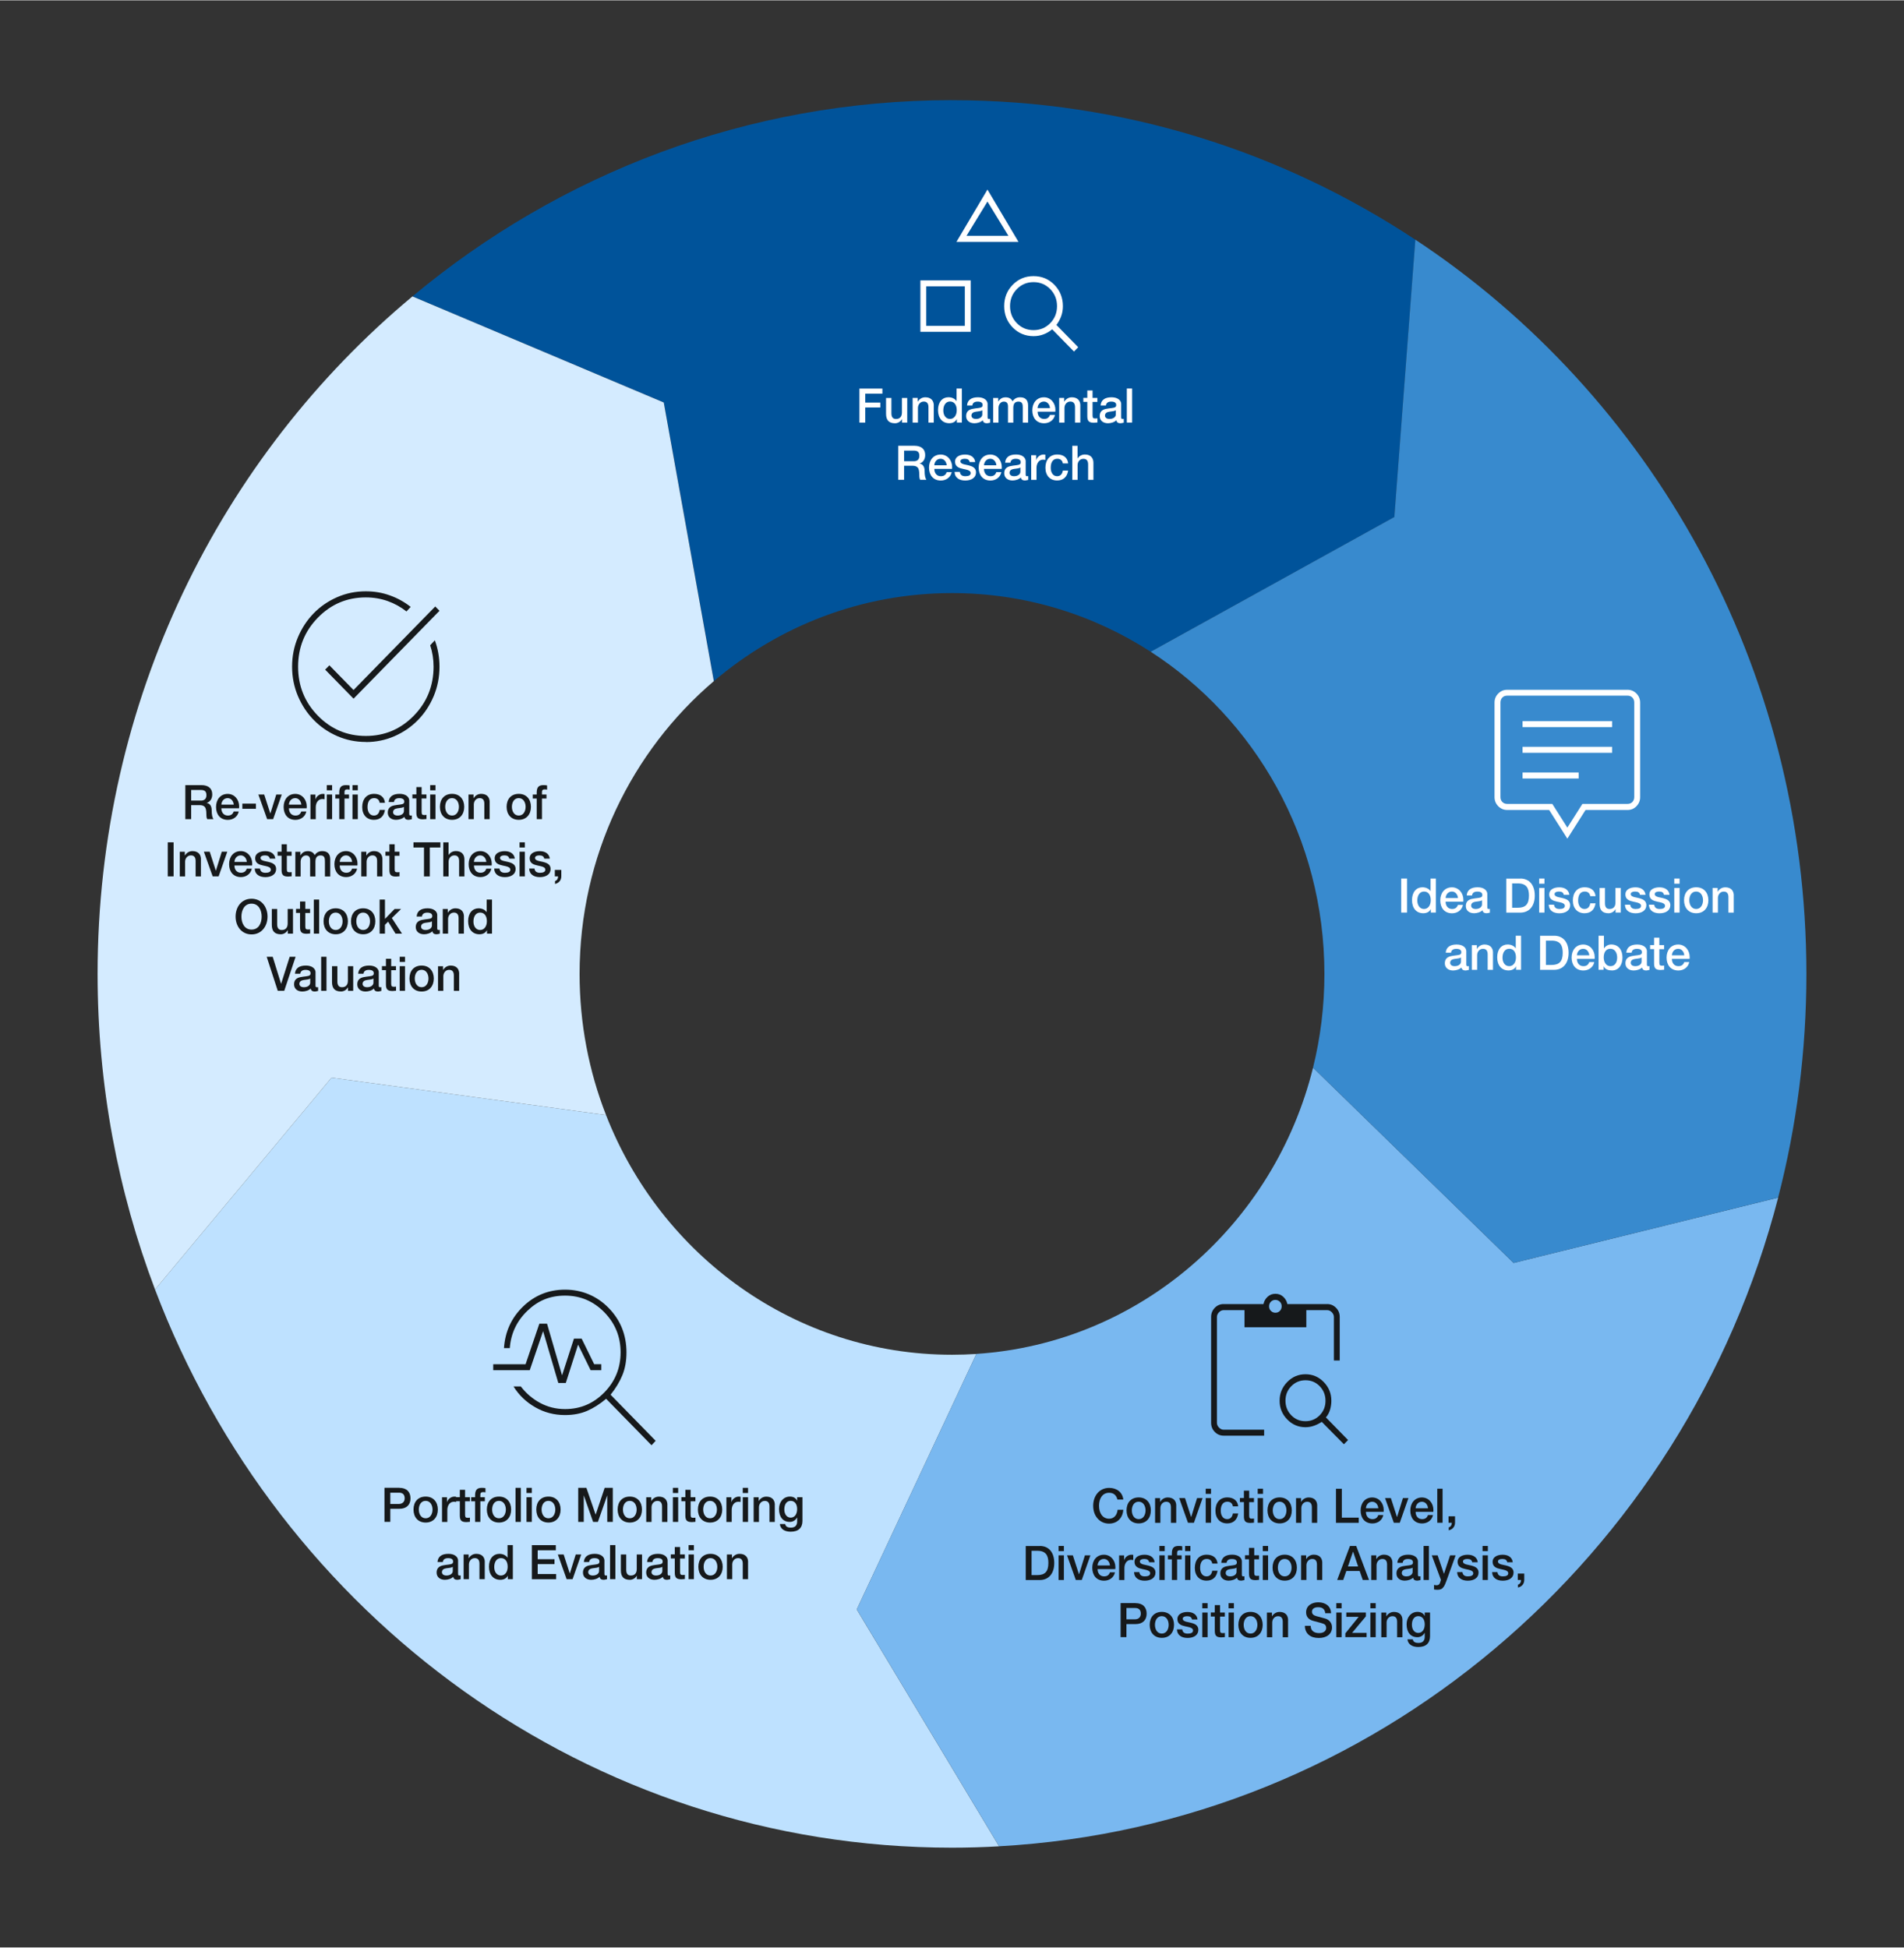 <?xml version="1.0" encoding="UTF-8"?>
<svg id="Layer_1" data-name="Layer 1" xmlns="http://www.w3.org/2000/svg" width="5.63in" height="5.76in" viewBox="0 0 405.38 414.59">
  <rect x="0" y="0" width="405.38" height="414.59" fill="#333333" stroke="none"/>
  <defs>
    <style>
      .cls-1 {
        fill: none;
      }

      .cls-2 {
        fill: #388ace;
      }

      .cls-3 {
        fill: #79b8f0;
      }

      .cls-4 {
        fill: #bee1ff;
      }

      .cls-5 {
        fill: #fff;
      }

      .cls-6 {
        fill: #d4ebff;
      }

      .cls-7 {
        fill: #00539a;
      }

      .cls-8 {
        fill: #16191b;
      }
    </style>
  </defs>
  <path class="cls-4" d="M33.01,274.5c26.35,69.54,92.38,118.85,169.68,118.85,3.37,0,6.71-.1,10.03-.29l-30.31-50.44,25.47-54.4c-1.72.11-3.45.17-5.19.17-33.41,0-61.99-21.13-73.66-51.04l-58.44-7.96-37.58,45.11Z"/>
  <path class="cls-7" d="M202.69,21.25c-43.57,0-83.56,15.67-114.88,41.79l53.52,22.59,10.66,59.33c13.75-11.71,31.42-18.75,50.71-18.75,15.56,0,30.07,4.59,42.31,12.5l51.87-28.69,4.47-59.05c-28.42-18.8-62.29-29.71-98.65-29.71Z"/>
  <path class="cls-6" d="M87.81,63.04C46.9,97.15,20.78,149.1,20.78,207.3c0,23.7,4.33,46.36,12.23,67.2l37.58-45.11,58.44,7.96c-3.63-9.29-5.63-19.43-5.63-30.05,0-25.06,11.12-47.47,28.58-62.34l-10.66-59.33-53.52-22.59Z"/>
  <path class="cls-3" d="M378.58,254.93l-56.32,13.91-42.7-41.58c-8.29,33.48-36.93,58.66-71.68,60.95l-25.47,54.4,30.31,50.44c79.92-4.44,146.11-61.63,165.87-138.12Z"/>
  <path class="cls-2" d="M301.34,50.96l-4.47,59.05-51.87,28.69c22.22,14.37,36.98,39.71,36.98,68.59,0,6.89-.84,13.58-2.42,19.97l42.7,41.58,56.32-13.91c3.93-15.2,6.02-31.17,6.02-47.64,0-65.56-33.16-123.2-83.26-156.34Z"/>
  <g>
    <rect class="cls-1" x="179.16" y="82.66" width="65.58" height="20.53"/>
    <path class="cls-5" d="M187.87,82.65v1.1h-3.65v1.9h3.21v1.04h-3.21v3.22h-1.24v-7.25h4.9Z"/>
    <path class="cls-5" d="M189.79,84.66v3.26c0,.78.29,1.22.98,1.22.84,0,1.26-.52,1.26-1.39v-3.09h1.13v5.25h-1.11v-.73h-.02c-.3.54-.88.87-1.47.87-1.31,0-1.91-.68-1.91-2.01v-3.38h1.13Z"/>
    <path class="cls-5" d="M198.81,86.26v3.65h-1.13v-3.28c0-.67-.23-1.2-1-1.2s-1.24.67-1.24,1.35v3.13h-1.13v-5.25h1.07v.77l.02.02c.37-.61.95-.93,1.61-.93,1.18,0,1.81.69,1.81,1.75Z"/>
    <path class="cls-5" d="M204.79,82.65v7.25h-1.07v-.71h-.02c-.3.58-.89.85-1.59.85-1.47,0-2.4-1.07-2.4-2.8s.95-2.73,2.22-2.73c.73,0,1.4.31,1.71.82h.02v-2.68h1.13ZM202.26,89.13c.9,0,1.44-.81,1.44-1.86,0-1.14-.53-1.85-1.43-1.85s-1.43.79-1.43,1.91c0,1.02.54,1.8,1.42,1.8Z"/>
    <path class="cls-5" d="M210.27,86.01v2.72c0,.32.06.41.31.41.06,0,.16,0,.24-.02v.8c-.29.08-.59.13-.71.13-.5,0-.79-.2-.87-.64-.41.42-1.15.64-1.78.64-1.01,0-1.76-.57-1.76-1.53s.57-1.37,1.33-1.53c.39-.08.81-.13,1.29-.19.69-.08.89-.24.89-.65,0-.46-.36-.71-1.06-.71s-1.08.3-1.13.83h-1.13c.08-1.15.89-1.75,2.33-1.75,1.24,0,2.06.6,2.06,1.49ZM207.8,89.13c.77,0,1.34-.4,1.34-.96v-.89c-.31.19-.6.2-.94.25-.31.04-.6.07-.82.15-.33.12-.55.35-.55.73,0,.44.36.72.97.72Z"/>
    <path class="cls-5" d="M215.56,85.39c.4-.58.92-.87,1.62-.87,1.12,0,1.71.58,1.71,1.73v3.67h-1.13v-3.17c0-.74-.07-1.31-.93-1.31s-1.09.61-1.09,1.36v3.12h-1.13v-3.41c0-.65-.2-1.07-.89-1.07s-1.13.65-1.13,1.33v3.15h-1.13v-5.25h1.07v.73h.03c.4-.6.85-.87,1.58-.87.6,0,1.21.26,1.44.87Z"/>
    <path class="cls-5" d="M224.71,87.18c0,.13,0,.26-.02.4h-3.77c0,.86.49,1.55,1.38,1.55.63,0,1.04-.26,1.25-.87h1.07c-.23,1.13-1.2,1.79-2.32,1.79-1.62,0-2.51-1.16-2.51-2.75s.95-2.78,2.48-2.78c1.45,0,2.44,1.22,2.44,2.67ZM223.55,86.82c-.06-.73-.53-1.39-1.3-1.39s-1.3.62-1.34,1.39h2.64Z"/>
    <path class="cls-5" d="M230.01,86.26v3.65h-1.13v-3.28c0-.67-.23-1.2-1-1.2s-1.24.67-1.24,1.35v3.13h-1.13v-5.25h1.07v.77l.02.02c.37-.61.95-.93,1.61-.93,1.18,0,1.81.69,1.81,1.75Z"/>
    <path class="cls-5" d="M232.62,83.08v1.57h1.02v.86h-1.02v2.86c0,.55.15.66.57.66.21,0,.42-.02.46-.04v.89c-.45.05-.58.06-.73.06-1.08,0-1.42-.36-1.42-1.41v-3.03h-.85v-.86h.85v-1.57h1.13Z"/>
    <path class="cls-5" d="M238.71,86.01v2.72c0,.32.06.41.31.41.06,0,.16,0,.24-.02v.8c-.29.08-.59.13-.71.13-.5,0-.79-.2-.87-.64-.41.42-1.15.64-1.78.64-1.01,0-1.76-.57-1.76-1.53s.57-1.37,1.33-1.53c.39-.08.81-.13,1.29-.19.69-.08.89-.24.89-.65,0-.46-.36-.71-1.06-.71s-1.08.3-1.13.83h-1.13c.08-1.15.89-1.75,2.33-1.75,1.24,0,2.06.6,2.06,1.49ZM236.23,89.13c.77,0,1.34-.4,1.34-.96v-.89c-.31.19-.6.2-.94.25-.31.04-.6.07-.82.15-.33.12-.55.35-.55.73,0,.44.36.72.97.72Z"/>
    <path class="cls-5" d="M241.04,82.65v7.25h-1.13v-7.25h1.13Z"/>
    <path class="cls-5" d="M194.69,94.84c1.42,0,2.29.68,2.29,1.96,0,.91-.41,1.55-1.17,1.83v.02c.69.09,1.05.67,1.05,1.55,0,.96.14,1.59.39,1.89h-1.33c-.12-.18-.19-.47-.19-1.04,0-.85-.12-1.34-.35-1.58s-.57-.37-1.02-.37h-1.87v2.99h-1.24v-7.25h3.44ZM194.56,98.14c.74,0,1.18-.38,1.18-1.16s-.36-1.11-1.19-1.11h-2.06v2.26h2.07Z"/>
    <path class="cls-5" d="M202.72,99.37c0,.13,0,.26-.02.4h-3.77c0,.86.49,1.55,1.38,1.55.63,0,1.04-.26,1.25-.87h1.07c-.23,1.13-1.2,1.79-2.32,1.79-1.62,0-2.51-1.16-2.51-2.75s.95-2.78,2.48-2.78c1.45,0,2.44,1.22,2.44,2.67ZM201.56,99c-.06-.73-.53-1.39-1.3-1.39s-1.3.62-1.34,1.39h2.64Z"/>
    <path class="cls-5" d="M207.63,98.31h-1.18c-.09-.48-.43-.7-1.04-.7-.56,0-.93.19-.93.54,0,.42.48.56.75.64.34.1.87.16,1.4.34.89.29,1.17.78,1.17,1.4,0,1.1-.98,1.71-2.29,1.71s-2.24-.62-2.27-1.83h1.13c.07.62.46.91,1.16.91s1.14-.2,1.14-.66c0-.21-.07-.46-.62-.65-.24-.08-.57-.15-1.01-.24-.85-.18-1.7-.47-1.7-1.56,0-.98.94-1.5,2.14-1.5s2.04.57,2.15,1.61Z"/>
    <path class="cls-5" d="M213.29,99.37c0,.13,0,.26-.02.4h-3.77c0,.86.49,1.55,1.38,1.55.63,0,1.04-.26,1.25-.87h1.07c-.23,1.13-1.2,1.79-2.32,1.79-1.62,0-2.51-1.16-2.51-2.75s.95-2.78,2.48-2.78c1.45,0,2.44,1.22,2.44,2.67ZM212.14,99c-.06-.73-.53-1.39-1.3-1.39s-1.3.62-1.34,1.39h2.64Z"/>
    <path class="cls-5" d="M218.38,98.19v2.72c0,.32.06.41.31.41.06,0,.16,0,.24-.02v.8c-.29.08-.59.13-.71.13-.5,0-.79-.2-.87-.64-.41.42-1.15.64-1.78.64-1.01,0-1.76-.57-1.76-1.53s.57-1.37,1.33-1.53c.39-.08.81-.13,1.29-.19.69-.08.89-.24.89-.65,0-.46-.36-.71-1.06-.71s-1.08.3-1.13.83h-1.13c.08-1.15.89-1.75,2.33-1.75,1.24,0,2.06.6,2.06,1.49ZM215.91,101.32c.77,0,1.34-.4,1.34-.96v-.89c-.31.19-.6.2-.94.25-.31.04-.6.07-.82.15-.33.12-.55.35-.55.73,0,.44.36.72.97.72Z"/>
    <path class="cls-5" d="M222.56,96.73v1.12c-.17-.03-.33-.05-.49-.05-.84,0-1.39.75-1.39,1.76v2.54h-1.13v-5.25h1.06v1.02h.02c.17-.67.91-1.16,1.49-1.16.22,0,.27,0,.44.03Z"/>
    <path class="cls-5" d="M227.42,98.6h-1.13c-.09-.63-.52-.99-1.17-.99-.87,0-1.41.64-1.41,1.91,0,1.02.48,1.8,1.36,1.8.65,0,1.1-.41,1.22-1.2h1.13c-.21,1.38-1.05,2.11-2.35,2.11-1.5,0-2.49-1.04-2.49-2.71s.91-2.82,2.53-2.82c1.33,0,2.2.7,2.31,1.9Z"/>
    <path class="cls-5" d="M229.42,94.84v2.69h.02c.33-.53.9-.83,1.55-.83,1.18,0,1.81.7,1.81,1.75v3.65h-1.13v-3.25c0-.67-.2-1.23-1-1.23s-1.24.66-1.24,1.35v3.13h-1.13v-7.25h1.13Z"/>
  </g>
  <path class="cls-5" d="M195.96,70.58v-10.95h10.71v10.95h-10.71ZM197.21,69.3h8.21v-8.39h-8.21v8.39ZM203.64,51.42l6.6-11.13,6.6,11.13h-13.2ZM205.78,50.14h8.92l-4.46-7.3-4.46,7.3ZM228.66,74.78l-4.64-4.74c-.54.46-1.14.81-1.81,1.07-.67.26-1.39.39-2.16.39-1.75,0-3.23-.62-4.44-1.85-1.2-1.23-1.81-2.75-1.81-4.54s.6-3.31,1.81-4.54c1.2-1.23,2.68-1.85,4.44-1.85s3.23.62,4.44,1.85c1.2,1.23,1.81,2.75,1.81,4.54,0,.79-.13,1.52-.38,2.19-.25.67-.59,1.28-1,1.82l4.64,4.74-.89.91ZM220.05,70.22c1.4,0,2.58-.49,3.55-1.48.97-.99,1.45-2.2,1.45-3.63s-.48-2.64-1.45-3.63c-.97-.99-2.15-1.48-3.55-1.48s-2.58.49-3.55,1.48-1.45,2.2-1.45,3.63.48,2.64,1.45,3.63c.97.99,2.15,1.48,3.55,1.48Z"/>
  <g>
    <rect class="cls-1" x="292.01" y="186.99" width="83.26" height="20.56"/>
    <path class="cls-5" d="M299.57,186.99v7.25h-1.24v-7.25h1.24Z"/>
    <path class="cls-5" d="M305.71,186.99v7.25h-1.07v-.71h-.02c-.3.58-.89.85-1.59.85-1.47,0-2.4-1.07-2.4-2.8s.95-2.73,2.22-2.73c.73,0,1.4.31,1.71.82h.02v-2.68h1.13ZM303.18,193.47c.9,0,1.44-.81,1.44-1.86,0-1.14-.53-1.85-1.43-1.85s-1.43.79-1.43,1.91c0,1.02.54,1.8,1.42,1.8Z"/>
    <path class="cls-5" d="M311.57,191.52c0,.13,0,.26-.02.4h-3.77c0,.86.49,1.55,1.38,1.55.63,0,1.04-.26,1.25-.87h1.07c-.23,1.13-1.2,1.79-2.32,1.79-1.62,0-2.51-1.16-2.51-2.75s.95-2.78,2.48-2.78c1.45,0,2.44,1.22,2.44,2.67ZM310.42,191.15c-.06-.73-.53-1.39-1.3-1.39s-1.3.62-1.34,1.39h2.64Z"/>
    <path class="cls-5" d="M316.66,190.34v2.72c0,.32.06.41.31.41.06,0,.16,0,.24-.02v.8c-.29.08-.59.13-.71.13-.5,0-.79-.2-.87-.64-.41.42-1.15.64-1.78.64-1.01,0-1.76-.57-1.76-1.53s.57-1.37,1.33-1.53c.39-.08.81-.13,1.29-.19.69-.08.89-.24.89-.65,0-.46-.36-.71-1.06-.71s-1.08.3-1.13.83h-1.13c.08-1.15.89-1.75,2.33-1.75,1.24,0,2.06.6,2.06,1.49ZM314.19,193.47c.77,0,1.34-.4,1.34-.96v-.89c-.31.19-.6.2-.94.25-.31.04-.6.07-.82.15-.33.12-.55.35-.55.73,0,.44.36.72.97.72Z"/>
    <path class="cls-5" d="M323.69,186.99c1.91,0,3.08,1.36,3.08,3.63s-1.2,3.63-3.1,3.63h-2.97v-7.25h2.99ZM323.15,193.21c1.6,0,2.38-.69,2.38-2.59,0-1.57-.52-2.59-2.35-2.59h-1.23v5.18h1.2Z"/>
    <path class="cls-5" d="M328.83,186.99v1.1h-1.13v-1.1h1.13ZM328.83,188.99v5.25h-1.13v-5.25h1.13Z"/>
    <path class="cls-5" d="M334.13,190.46h-1.18c-.09-.48-.43-.7-1.04-.7-.56,0-.93.19-.93.54,0,.42.48.56.75.64.34.1.87.16,1.4.34.89.29,1.17.78,1.17,1.4,0,1.1-.98,1.71-2.29,1.71s-2.24-.62-2.27-1.83h1.13c.07.62.46.91,1.16.91s1.14-.2,1.14-.66c0-.21-.07-.46-.62-.65-.24-.08-.57-.15-1.01-.24-.85-.18-1.7-.47-1.7-1.56,0-.98.94-1.5,2.14-1.5s2.04.57,2.15,1.61Z"/>
    <path class="cls-5" d="M339.71,190.75h-1.13c-.09-.63-.52-.99-1.17-.99-.87,0-1.41.64-1.41,1.91,0,1.02.48,1.8,1.36,1.8.65,0,1.1-.41,1.22-1.2h1.13c-.21,1.38-1.05,2.11-2.35,2.11-1.5,0-2.49-1.04-2.49-2.71s.91-2.82,2.53-2.82c1.33,0,2.2.7,2.31,1.9Z"/>
    <path class="cls-5" d="M341.71,188.99v3.26c0,.78.29,1.22.98,1.22.84,0,1.26-.52,1.26-1.39v-3.09h1.13v5.25h-1.11v-.73h-.02c-.3.54-.88.87-1.47.87-1.31,0-1.91-.68-1.91-2.01v-3.38h1.13Z"/>
    <path class="cls-5" d="M350.35,190.46h-1.18c-.09-.48-.43-.7-1.04-.7-.56,0-.93.19-.93.54,0,.42.48.56.75.64.34.1.87.16,1.4.34.89.29,1.17.78,1.17,1.4,0,1.1-.98,1.71-2.29,1.71s-2.24-.62-2.27-1.83h1.13c.07.62.46.91,1.16.91s1.14-.2,1.14-.66c0-.21-.07-.46-.62-.65-.24-.08-.57-.15-1.01-.24-.85-.18-1.7-.47-1.7-1.56,0-.98.94-1.5,2.14-1.5s2.04.57,2.15,1.61Z"/>
    <path class="cls-5" d="M355.46,190.46h-1.18c-.09-.48-.43-.7-1.04-.7-.56,0-.93.19-.93.54,0,.42.48.56.75.64.34.1.87.16,1.4.34.89.29,1.17.78,1.17,1.4,0,1.1-.98,1.71-2.29,1.71s-2.24-.62-2.27-1.83h1.13c.07.62.46.91,1.16.91s1.14-.2,1.14-.66c0-.21-.07-.46-.62-.65-.24-.08-.57-.15-1.01-.24-.85-.18-1.7-.47-1.7-1.56,0-.98.94-1.5,2.14-1.5s2.04.57,2.15,1.61Z"/>
    <path class="cls-5" d="M357.6,186.99v1.1h-1.13v-1.1h1.13ZM357.6,188.99v5.25h-1.13v-5.25h1.13Z"/>
    <path class="cls-5" d="M363.73,191.61c0,1.64-.98,2.77-2.59,2.77s-2.59-1.13-2.59-2.77.96-2.76,2.59-2.76,2.59,1.16,2.59,2.76ZM361.13,193.47c1,0,1.46-.94,1.46-1.86s-.47-1.85-1.47-1.85-1.45.92-1.45,1.85.46,1.86,1.46,1.86Z"/>
    <path class="cls-5" d="M369.13,190.6v3.65h-1.13v-3.28c0-.67-.23-1.2-1-1.2s-1.24.67-1.24,1.35v3.13h-1.13v-5.25h1.07v.77l.02.02c.37-.61.95-.93,1.61-.93,1.18,0,1.81.69,1.81,1.75Z"/>
    <path class="cls-5" d="M312.19,202.53v2.72c0,.32.06.41.31.41.06,0,.16,0,.24-.02v.8c-.29.08-.59.13-.71.13-.5,0-.79-.2-.87-.64-.41.42-1.15.64-1.78.64-1.01,0-1.76-.57-1.76-1.53s.57-1.37,1.33-1.53c.39-.08.81-.13,1.29-.19.69-.08.89-.24.89-.65,0-.46-.36-.71-1.06-.71s-1.08.3-1.13.83h-1.13c.08-1.15.89-1.75,2.33-1.75,1.24,0,2.06.6,2.06,1.49ZM309.72,205.65c.77,0,1.34-.4,1.34-.96v-.89c-.31.19-.6.2-.94.25-.31.04-.6.07-.82.15-.33.12-.55.35-.55.73,0,.44.36.72.97.72Z"/>
    <path class="cls-5" d="M317.87,202.78v3.65h-1.13v-3.28c0-.67-.23-1.2-1-1.2s-1.24.67-1.24,1.35v3.13h-1.13v-5.25h1.07v.77l.02.02c.37-.61.95-.93,1.61-.93,1.18,0,1.81.69,1.81,1.75Z"/>
    <path class="cls-5" d="M323.85,199.17v7.25h-1.07v-.71h-.02c-.3.58-.89.85-1.59.85-1.47,0-2.4-1.07-2.4-2.8s.95-2.73,2.22-2.73c.73,0,1.4.31,1.71.82h.02v-2.68h1.13ZM321.32,205.65c.9,0,1.44-.81,1.44-1.86,0-1.14-.53-1.85-1.43-1.85s-1.43.79-1.43,1.91c0,1.02.54,1.8,1.42,1.8Z"/>
    <path class="cls-5" d="M330.89,199.17c1.91,0,3.08,1.36,3.08,3.63s-1.2,3.63-3.1,3.63h-2.97v-7.25h2.99ZM330.34,205.39c1.6,0,2.38-.69,2.38-2.59,0-1.57-.52-2.59-2.35-2.59h-1.23v5.18h1.2Z"/>
    <path class="cls-5" d="M339.53,203.7c0,.13,0,.26-.02.4h-3.77c0,.86.49,1.55,1.38,1.55.63,0,1.04-.26,1.25-.87h1.07c-.23,1.13-1.2,1.79-2.32,1.79-1.62,0-2.51-1.16-2.51-2.75s.95-2.78,2.48-2.78c1.45,0,2.44,1.22,2.44,2.67ZM338.38,203.34c-.06-.73-.53-1.39-1.3-1.39s-1.3.62-1.34,1.39h2.64Z"/>
    <path class="cls-5" d="M341.49,199.17v2.68h.02c.33-.51.93-.82,1.53-.82,1.6,0,2.4,1.22,2.4,2.79,0,1.41-.69,2.74-2.22,2.74-.7,0-1.44-.18-1.78-.86h-.02v.72h-1.07v-7.25h1.13ZM342.89,205.65c1.02,0,1.42-.93,1.42-1.85s-.45-1.86-1.43-1.86c-1.05,0-1.43.89-1.43,1.86,0,.9.44,1.85,1.44,1.85Z"/>
    <path class="cls-5" d="M350.64,202.53v2.72c0,.32.06.41.31.41.06,0,.16,0,.24-.02v.8c-.29.08-.59.13-.71.13-.5,0-.79-.2-.87-.64-.41.42-1.15.64-1.78.64-1.01,0-1.76-.57-1.76-1.53s.57-1.37,1.33-1.53c.39-.08.81-.13,1.29-.19.69-.08.89-.24.89-.65,0-.46-.36-.71-1.06-.71s-1.08.3-1.13.83h-1.13c.08-1.15.89-1.75,2.33-1.75,1.24,0,2.06.6,2.06,1.49ZM348.17,205.65c.77,0,1.34-.4,1.34-.96v-.89c-.31.19-.6.2-.94.25-.31.04-.6.07-.82.15-.33.12-.55.35-.55.73,0,.44.36.72.97.72Z"/>
    <path class="cls-5" d="M353.29,199.6v1.57h1.02v.86h-1.02v2.86c0,.55.15.66.57.66.21,0,.42-.02.46-.04v.89c-.45.05-.58.06-.73.06-1.08,0-1.42-.36-1.42-1.41v-3.03h-.85v-.86h.85v-1.57h1.13Z"/>
    <path class="cls-5" d="M359.75,203.7c0,.13,0,.26-.02.4h-3.77c0,.86.49,1.55,1.38,1.55.63,0,1.04-.26,1.25-.87h1.07c-.23,1.13-1.2,1.79-2.32,1.79-1.62,0-2.51-1.16-2.51-2.75s.95-2.78,2.48-2.78c1.45,0,2.44,1.22,2.44,2.67ZM358.6,203.34c-.06-.73-.53-1.39-1.3-1.39s-1.3.62-1.34,1.39h2.64Z"/>
  </g>
  <path class="cls-5" d="M324.17,165.69h11.94v-1.28h-11.94v1.28ZM324.17,160.22h19.06v-1.28h-19.06v1.28ZM324.17,154.75h19.06v-1.28h-19.06v1.28ZM333.7,178.49l-3.87-6.1h-8.95c-.73,0-1.36-.27-1.89-.8-.52-.54-.79-1.18-.79-1.93v-20.13c0-.75.26-1.4.79-1.93s1.15-.8,1.89-.8h25.65c.73,0,1.36.27,1.89.8.52.54.78,1.18.78,1.93v20.13c0,.75-.26,1.39-.78,1.93-.52.54-1.15.8-1.89.8h-8.95l-3.87,6.1ZM333.7,176.16l3.21-5.06h9.62c.42,0,.76-.14,1.02-.41s.4-.62.4-1.05v-20.13c0-.43-.13-.77-.4-1.05-.27-.27-.61-.41-1.02-.41h-25.65c-.42,0-.76.14-1.02.41s-.4.62-.4,1.05v20.13c0,.43.13.77.4,1.05.27.27.61.41,1.02.41h9.62l3.21,5.06Z"/>
  <g>
    <rect class="cls-1" x="210.39" y="316.91" width="122.09" height="38.29"/>
    <path class="cls-8" d="M239.15,319.22h-1.24c-.25-.96-.83-1.44-1.77-1.44-1.44,0-2.15,1.26-2.15,2.76,0,1.6.79,2.76,2.15,2.76,1.01,0,1.68-.72,1.81-1.9h1.21c-.12,1.74-1.27,2.94-3.02,2.94-1,0-1.82-.37-2.45-1.08-.63-.72-.94-1.64-.94-2.72,0-2.11,1.32-3.8,3.4-3.8,1.64,0,2.85.94,3.01,2.48Z"/>
    <path class="cls-8" d="M245.03,321.53c0,1.64-.98,2.77-2.59,2.77s-2.59-1.13-2.59-2.77.96-2.76,2.59-2.76,2.59,1.16,2.59,2.76ZM242.44,323.39c1,0,1.46-.94,1.46-1.86s-.47-1.85-1.47-1.85-1.45.92-1.45,1.85.46,1.86,1.46,1.86Z"/>
    <path class="cls-8" d="M250.43,320.52v3.65h-1.13v-3.28c0-.67-.23-1.2-1-1.2s-1.24.67-1.24,1.35v3.13h-1.13v-5.25h1.07v.77l.02.02c.37-.61.95-.93,1.61-.93,1.18,0,1.81.69,1.81,1.75Z"/>
    <path class="cls-8" d="M252.3,318.91l1.3,4.03h.02l1.25-4.03h1.17l-1.84,5.25h-1.27l-1.87-5.25h1.23Z"/>
    <path class="cls-8" d="M257.84,316.91v1.1h-1.13v-1.1h1.13ZM257.84,318.91v5.25h-1.13v-5.25h1.13Z"/>
    <path class="cls-8" d="M263.62,320.67h-1.13c-.09-.63-.52-.99-1.17-.99-.87,0-1.41.64-1.41,1.91,0,1.02.48,1.8,1.36,1.8.65,0,1.1-.41,1.22-1.2h1.13c-.21,1.38-1.05,2.11-2.35,2.11-1.5,0-2.49-1.04-2.49-2.71s.91-2.82,2.53-2.82c1.33,0,2.2.7,2.31,1.9Z"/>
    <path class="cls-8" d="M265.96,317.34v1.57h1.02v.86h-1.02v2.86c0,.55.15.66.57.66.21,0,.42-.02.46-.04v.89c-.45.05-.58.06-.73.06-1.08,0-1.42-.36-1.42-1.41v-3.03h-.85v-.86h.85v-1.57h1.13Z"/>
    <path class="cls-8" d="M268.91,316.91v1.1h-1.13v-1.1h1.13ZM268.91,318.91v5.25h-1.13v-5.25h1.13Z"/>
    <path class="cls-8" d="M275.04,321.53c0,1.64-.98,2.77-2.59,2.77s-2.59-1.13-2.59-2.77.96-2.76,2.59-2.76,2.59,1.16,2.59,2.76ZM272.44,323.39c1,0,1.46-.94,1.46-1.86s-.47-1.85-1.47-1.85-1.45.92-1.45,1.85.46,1.86,1.46,1.86Z"/>
    <path class="cls-8" d="M280.44,320.52v3.65h-1.13v-3.28c0-.67-.23-1.2-1-1.2s-1.24.67-1.24,1.35v3.13h-1.13v-5.25h1.07v.77l.02.02c.37-.61.95-.93,1.61-.93,1.18,0,1.81.69,1.81,1.75Z"/>
    <path class="cls-8" d="M285.69,316.91v6.16h3.6v1.1h-4.85v-7.25h1.24Z"/>
    <path class="cls-8" d="M294.61,321.44c0,.13,0,.26-.02.4h-3.77c0,.86.49,1.55,1.38,1.55.63,0,1.04-.26,1.25-.87h1.07c-.23,1.13-1.2,1.79-2.32,1.79-1.62,0-2.51-1.16-2.51-2.75s.95-2.78,2.48-2.78c1.45,0,2.44,1.22,2.44,2.67ZM293.46,321.08c-.06-.73-.53-1.39-1.3-1.39s-1.3.62-1.34,1.39h2.64Z"/>
    <path class="cls-8" d="M296.13,318.91l1.3,4.03h.02l1.25-4.03h1.17l-1.84,5.25h-1.27l-1.87-5.25h1.23Z"/>
    <path class="cls-8" d="M305.19,321.44c0,.13,0,.26-.02.4h-3.77c0,.86.49,1.55,1.38,1.55.63,0,1.04-.26,1.25-.87h1.07c-.23,1.13-1.2,1.79-2.32,1.79-1.62,0-2.51-1.16-2.51-2.75s.95-2.78,2.48-2.78c1.45,0,2.44,1.22,2.44,2.67ZM304.04,321.08c-.06-.73-.53-1.39-1.3-1.39s-1.3.62-1.34,1.39h2.64Z"/>
    <path class="cls-8" d="M307.14,316.91v7.25h-1.13v-7.25h1.13Z"/>
    <path class="cls-8" d="M309.79,322.79v1.33c0,.81-.45,1.44-1.34,1.65v-.62c.39-.11.65-.45.65-.99h-.69v-1.37h1.38Z"/>
    <path class="cls-8" d="M221.38,329.1c1.91,0,3.08,1.36,3.08,3.63s-1.2,3.63-3.1,3.63h-2.97v-7.25h2.99ZM220.83,335.31c1.6,0,2.38-.69,2.38-2.59,0-1.57-.52-2.59-2.35-2.59h-1.23v5.18h1.2Z"/>
    <path class="cls-8" d="M226.51,329.1v1.1h-1.13v-1.1h1.13ZM226.51,331.1v5.25h-1.13v-5.25h1.13Z"/>
    <path class="cls-8" d="M228.42,331.1l1.3,4.03h.02l1.25-4.03h1.17l-1.84,5.25h-1.27l-1.87-5.25h1.23Z"/>
    <path class="cls-8" d="M237.48,333.63c0,.13,0,.26-.02.4h-3.77c0,.86.49,1.55,1.38,1.55.63,0,1.04-.26,1.25-.87h1.07c-.23,1.13-1.2,1.79-2.32,1.79-1.62,0-2.51-1.16-2.51-2.75s.95-2.78,2.48-2.78c1.45,0,2.44,1.22,2.44,2.67ZM236.32,333.26c-.06-.73-.53-1.39-1.3-1.39s-1.3.62-1.34,1.39h2.64Z"/>
    <path class="cls-8" d="M241.28,330.99v1.12c-.17-.03-.33-.05-.49-.05-.84,0-1.39.75-1.39,1.76v2.54h-1.13v-5.25h1.06v1.02h.02c.17-.67.91-1.16,1.49-1.16.22,0,.27,0,.44.03Z"/>
    <path class="cls-8" d="M245.84,332.57h-1.18c-.09-.48-.43-.7-1.04-.7-.56,0-.93.19-.93.54,0,.42.48.56.75.64.34.1.87.16,1.4.34.89.29,1.17.78,1.17,1.4,0,1.1-.98,1.71-2.29,1.71s-2.24-.62-2.27-1.83h1.13c.07.62.46.91,1.16.91s1.14-.2,1.14-.66c0-.21-.07-.46-.62-.65-.24-.08-.57-.15-1.01-.24-.85-.18-1.7-.47-1.7-1.56,0-.98.94-1.5,2.14-1.5s2.04.57,2.15,1.61Z"/>
    <path class="cls-8" d="M247.98,329.1v1.1h-1.13v-1.1h1.13ZM247.98,331.1v5.25h-1.13v-5.25h1.13Z"/>
    <path class="cls-8" d="M249.5,336.35v-4.39h-.84v-.86h.84v-.4c0-1.2.47-1.6,1.43-1.6.34,0,.61.02.78.07v.9c-.12-.04-.34-.06-.52-.06-.4,0-.57.18-.57.56v.53h.96v.86h-.96v4.39h-1.13ZM253.45,329.1v1.1h-1.13v-1.1h1.13ZM253.45,331.1v5.25h-1.13v-5.25h1.13Z"/>
    <path class="cls-8" d="M259.23,332.86h-1.13c-.09-.63-.52-.99-1.17-.99-.87,0-1.41.64-1.41,1.91,0,1.02.48,1.8,1.36,1.8.65,0,1.1-.41,1.22-1.2h1.13c-.21,1.38-1.05,2.11-2.35,2.11-1.5,0-2.49-1.04-2.49-2.71s.91-2.82,2.53-2.82c1.33,0,2.2.7,2.31,1.9Z"/>
    <path class="cls-8" d="M264.4,332.45v2.72c0,.32.06.41.31.41.06,0,.16,0,.24-.02v.8c-.29.08-.59.13-.71.13-.5,0-.79-.2-.87-.64-.41.42-1.15.64-1.78.64-1.01,0-1.76-.57-1.76-1.53s.57-1.37,1.33-1.53c.39-.08.81-.13,1.29-.19.69-.08.89-.24.89-.65,0-.46-.36-.71-1.06-.71s-1.08.3-1.13.83h-1.13c.08-1.15.89-1.75,2.33-1.75,1.24,0,2.06.6,2.06,1.49ZM261.93,335.58c.77,0,1.34-.4,1.34-.96v-.89c-.31.19-.6.2-.94.25-.31.04-.6.07-.82.15-.33.12-.55.35-.55.73,0,.44.36.72.97.72Z"/>
    <path class="cls-8" d="M267.04,329.52v1.57h1.02v.86h-1.02v2.86c0,.55.15.66.57.66.21,0,.42-.02.46-.04v.89c-.45.05-.58.06-.73.06-1.08,0-1.42-.36-1.42-1.41v-3.03h-.85v-.86h.85v-1.57h1.13Z"/>
    <path class="cls-8" d="M269.99,329.1v1.1h-1.13v-1.1h1.13ZM269.99,331.1v5.25h-1.13v-5.25h1.13Z"/>
    <path class="cls-8" d="M276.12,333.72c0,1.64-.98,2.77-2.59,2.77s-2.59-1.13-2.59-2.77.96-2.76,2.59-2.76,2.59,1.16,2.59,2.76ZM273.53,335.58c1,0,1.46-.94,1.46-1.86s-.47-1.85-1.47-1.85-1.45.92-1.45,1.85.46,1.86,1.46,1.86Z"/>
    <path class="cls-8" d="M281.52,332.7v3.65h-1.13v-3.28c0-.67-.23-1.2-1-1.2s-1.24.67-1.24,1.35v3.13h-1.13v-5.25h1.07v.77l.02.02c.37-.61.95-.93,1.61-.93,1.18,0,1.81.69,1.81,1.75Z"/>
    <path class="cls-8" d="M288.75,329.1l2.73,7.25h-1.33l-.67-1.92h-2.83l-.67,1.92h-1.28l2.72-7.25h1.32ZM288.06,330.35l-1.07,3.12h2.17l-1.06-3.12h-.03Z"/>
    <path class="cls-8" d="M296.45,332.7v3.65h-1.13v-3.28c0-.67-.23-1.2-1-1.2s-1.24.67-1.24,1.35v3.13h-1.13v-5.25h1.07v.77l.02.02c.37-.61.95-.93,1.61-.93,1.18,0,1.81.69,1.81,1.75Z"/>
    <path class="cls-8" d="M301.89,332.45v2.72c0,.32.06.41.31.41.06,0,.16,0,.24-.02v.8c-.29.08-.59.13-.71.13-.5,0-.79-.2-.87-.64-.41.42-1.15.64-1.78.64-1.01,0-1.76-.57-1.76-1.53s.57-1.37,1.33-1.53c.39-.08.81-.13,1.29-.19.69-.08.89-.24.89-.65,0-.46-.36-.71-1.06-.71s-1.08.3-1.13.83h-1.13c.08-1.15.89-1.75,2.33-1.75,1.24,0,2.06.6,2.06,1.49ZM299.42,335.58c.77,0,1.34-.4,1.34-.96v-.89c-.31.19-.6.2-.94.25-.31.04-.6.07-.82.15-.33.12-.55.35-.55.73,0,.44.36.72.97.72Z"/>
    <path class="cls-8" d="M304.23,329.1v7.25h-1.13v-7.25h1.13Z"/>
    <path class="cls-8" d="M306.08,331.1l1.34,3.92h.02l1.3-3.92h1.18l-1.98,5.48c-.21.6-.41,1-.57,1.22-.31.46-.7.63-1.28.63-.24,0-.5-.02-.77-.06v-.97c.17.02.31.07.54.07.37,0,.6-.16.71-.48l.22-.66-1.95-5.23h1.24Z"/>
    <path class="cls-8" d="M314.63,332.57h-1.18c-.09-.48-.43-.7-1.04-.7-.56,0-.93.19-.93.54,0,.42.48.56.75.64.34.1.87.16,1.4.34.89.29,1.17.78,1.17,1.4,0,1.1-.98,1.71-2.29,1.71s-2.24-.62-2.27-1.83h1.13c.07.62.46.91,1.16.91s1.14-.2,1.14-.66c0-.21-.07-.46-.62-.65-.24-.08-.57-.15-1.01-.24-.85-.18-1.7-.47-1.7-1.56,0-.98.94-1.5,2.14-1.5s2.04.57,2.15,1.61Z"/>
    <path class="cls-8" d="M316.78,329.1v1.1h-1.13v-1.1h1.13ZM316.78,331.1v5.25h-1.13v-5.25h1.13Z"/>
    <path class="cls-8" d="M322.08,332.57h-1.18c-.09-.48-.43-.7-1.04-.7-.56,0-.93.19-.93.54,0,.42.48.56.75.64.34.1.87.16,1.4.34.89.29,1.17.78,1.17,1.4,0,1.1-.98,1.71-2.29,1.71s-2.24-.62-2.27-1.83h1.13c.07.62.46.91,1.16.91s1.14-.2,1.14-.66c0-.21-.07-.46-.62-.65-.24-.08-.57-.15-1.01-.24-.85-.18-1.7-.47-1.7-1.56,0-.98.94-1.5,2.14-1.5s2.04.57,2.15,1.61Z"/>
    <path class="cls-8" d="M324.53,334.98v1.33c0,.81-.45,1.44-1.34,1.65v-.62c.39-.11.65-.45.65-.99h-.69v-1.37h1.38Z"/>
    <path class="cls-8" d="M241.77,341.28c1.52,0,2.36.85,2.36,2.24s-.86,2.22-2.36,2.22h-1.94v2.78h-1.24v-7.25h3.18ZM241.68,344.72c.66,0,1.21-.41,1.21-1.2s-.43-1.2-1.18-1.2h-1.88v2.4h1.85Z"/>
    <path class="cls-8" d="M249.96,345.9c0,1.64-.98,2.77-2.59,2.77s-2.59-1.13-2.59-2.77.96-2.76,2.59-2.76,2.59,1.16,2.59,2.76ZM247.36,347.76c1,0,1.46-.94,1.46-1.86s-.47-1.85-1.47-1.85-1.45.92-1.45,1.85.46,1.86,1.46,1.86Z"/>
    <path class="cls-8" d="M254.97,344.76h-1.18c-.09-.48-.43-.7-1.04-.7-.56,0-.93.19-.93.54,0,.42.48.56.75.64.34.1.87.16,1.4.34.89.29,1.17.78,1.17,1.4,0,1.1-.98,1.71-2.29,1.71s-2.24-.62-2.27-1.83h1.13c.07.62.46.91,1.16.91s1.14-.2,1.14-.66c0-.21-.07-.46-.62-.65-.24-.08-.57-.15-1.01-.24-.85-.18-1.7-.47-1.7-1.56,0-.98.94-1.5,2.14-1.5s2.04.57,2.15,1.61Z"/>
    <path class="cls-8" d="M257.11,341.28v1.1h-1.13v-1.1h1.13ZM257.11,343.28v5.25h-1.13v-5.25h1.13Z"/>
    <path class="cls-8" d="M259.76,341.71v1.57h1.02v.86h-1.02v2.86c0,.55.15.66.57.66.21,0,.42-.02.46-.04v.89c-.45.05-.58.06-.73.06-1.08,0-1.42-.36-1.42-1.41v-3.03h-.85v-.86h.85v-1.57h1.13Z"/>
    <path class="cls-8" d="M262.71,341.28v1.1h-1.13v-1.1h1.13ZM262.71,343.28v5.25h-1.13v-5.25h1.13Z"/>
    <path class="cls-8" d="M268.84,345.9c0,1.64-.98,2.77-2.59,2.77s-2.59-1.13-2.59-2.77.96-2.76,2.59-2.76,2.59,1.16,2.59,2.76ZM266.25,347.76c1,0,1.46-.94,1.46-1.86s-.47-1.85-1.47-1.85-1.45.92-1.45,1.85.46,1.86,1.46,1.86Z"/>
    <path class="cls-8" d="M274.24,344.89v3.65h-1.13v-3.28c0-.67-.23-1.2-1-1.2s-1.24.67-1.24,1.35v3.13h-1.13v-5.25h1.07v.77l.02.02c.37-.61.95-.93,1.61-.93,1.18,0,1.81.69,1.81,1.75Z"/>
    <path class="cls-8" d="M283.4,343.43h-1.24c-.08-.86-.58-1.28-1.53-1.28-.74,0-1.3.31-1.3.94,0,.48.31.79.91.95l1.88.51c.65.17,1.48.75,1.48,1.88,0,1.43-1.15,2.27-2.82,2.27-1.78,0-2.93-.92-2.96-2.59h1.24c0,1.04.71,1.55,1.8,1.55.95,0,1.5-.46,1.5-1.1,0-.48-.22-.75-.59-.89-.4-.15-.73-.23-2.05-.58-1.12-.28-1.64-.91-1.64-1.86,0-1.47,1.32-2.13,2.59-2.13,1.54,0,2.71.85,2.72,2.32Z"/>
    <path class="cls-8" d="M285.64,341.28v1.1h-1.13v-1.1h1.13ZM285.64,343.28v5.25h-1.13v-5.25h1.13Z"/>
    <path class="cls-8" d="M290.81,343.28v.81l-2.94,3.52h3.09v.91h-4.52v-.81l2.84-3.52h-2.64v-.91h4.17Z"/>
    <path class="cls-8" d="M292.9,341.28v1.1h-1.13v-1.1h1.13ZM292.9,343.28v5.25h-1.13v-5.25h1.13Z"/>
    <path class="cls-8" d="M298.59,344.89v3.65h-1.13v-3.28c0-.67-.23-1.2-1-1.2s-1.24.67-1.24,1.35v3.13h-1.13v-5.25h1.07v.77l.02.02c.37-.61.95-.93,1.61-.93,1.18,0,1.81.69,1.81,1.75Z"/>
    <path class="cls-8" d="M303.32,344h.02v-.72h1.13v5.03c0,1.46-.83,2.31-2.51,2.31-1.29,0-2.21-.59-2.3-1.64h1.13c.1.51.44.77,1.23.77.88,0,1.32-.47,1.32-1.31v-.83h-.02c-.34.59-.89.92-1.54.92-1.45,0-2.3-1.03-2.3-2.75,0-1.51.95-2.64,2.32-2.64.7,0,1.25.29,1.52.86ZM301.96,347.62c.85,0,1.38-.72,1.38-1.83,0-1.05-.52-1.74-1.38-1.74s-1.35.74-1.35,1.83c0,1,.52,1.74,1.35,1.74Z"/>
  </g>
  <path class="cls-8" d="M286.13,307.45l-4.71-4.77c-.5.33-1.05.61-1.64.82-.59.21-1.2.32-1.83.32-1.51,0-2.81-.55-3.89-1.66-1.08-1.11-1.62-2.43-1.62-3.98s.54-2.87,1.62-3.98,2.38-1.66,3.89-1.66,2.81.55,3.89,1.66c1.08,1.11,1.62,2.43,1.62,3.98,0,.64-.09,1.27-.27,1.89-.18.62-.47,1.17-.89,1.66l4.71,4.82-.89.91ZM277.94,302.54c1.19,0,2.2-.42,3.03-1.26.83-.84,1.24-1.87,1.24-3.09s-.41-2.25-1.23-3.1c-.82-.85-1.83-1.27-3.02-1.27s-2.2.42-3.03,1.26c-.83.84-1.24,1.87-1.24,3.09s.41,2.25,1.23,3.1c.82.85,1.83,1.27,3.02,1.27ZM285.24,289.62h-1.24v-9.28c0-.36-.15-.7-.44-1-.3-.3-.62-.45-.98-.45h-4.45v3.64h-13.16v-3.64h-4.45c-.36,0-.68.15-.98.45-.3.3-.44.64-.44,1v22.56c0,.36.15.7.44,1,.3.3.62.45.98.45h8.63v1.27h-8.63c-.73,0-1.36-.27-1.88-.8-.52-.53-.78-1.18-.78-1.93v-22.56c0-.75.26-1.39.78-1.93s1.15-.8,1.88-.8h8.49c.12-.61.41-1.12.87-1.55s1.02-.64,1.67-.64,1.21.21,1.67.64.75.94.87,1.55h8.49c.73,0,1.36.27,1.88.8.52.53.78,1.18.78,1.93v9.28ZM271.55,279.44c.38,0,.7-.13.95-.39.25-.26.38-.59.38-.98s-.13-.71-.39-.97c-.26-.26-.58-.39-.96-.39s-.7.13-.95.39c-.25.26-.38.59-.38.98s.13.71.39.97c.26.26.58.39.96.39Z"/>
  <g>
    <rect class="cls-1" x="72.52" y="316.73" width="107.46" height="22.77"/>
    <path class="cls-8" d="M85.04,316.73c1.52,0,2.36.85,2.36,2.24s-.86,2.22-2.36,2.22h-1.94v2.78h-1.24v-7.25h3.18ZM84.95,320.16c.66,0,1.21-.41,1.21-1.2s-.43-1.2-1.18-1.2h-1.88v2.4h1.85Z"/>
    <path class="cls-8" d="M93.22,321.35c0,1.64-.98,2.77-2.59,2.77s-2.59-1.13-2.59-2.77.96-2.76,2.59-2.76,2.59,1.16,2.59,2.76ZM90.63,323.21c1,0,1.46-.94,1.46-1.86s-.47-1.85-1.47-1.85-1.45.92-1.45,1.85.46,1.86,1.46,1.86Z"/>
    <path class="cls-8" d="M97.12,318.62v1.12c-.17-.03-.33-.05-.49-.05-.84,0-1.39.75-1.39,1.76v2.54h-1.13v-5.25h1.06v1.02h.02c.17-.67.91-1.16,1.49-1.16.22,0,.27,0,.44.03Z"/>
    <path class="cls-8" d="M99.02,317.16v1.57h1.02v.86h-1.02v2.86c0,.55.15.66.57.66.21,0,.42-.02.46-.04v.89c-.45.05-.58.06-.73.06-1.08,0-1.42-.36-1.42-1.41v-3.03h-.85v-.86h.85v-1.57h1.13Z"/>
    <path class="cls-8" d="M101.15,323.98v-4.39h-.84v-.86h.84v-.4c0-1.2.47-1.6,1.43-1.6.34,0,.61.02.78.07v.9c-.12-.04-.34-.06-.52-.06-.4,0-.57.18-.57.56v.53h.96v.86h-.96v4.39h-1.13Z"/>
    <path class="cls-8" d="M108.83,321.35c0,1.64-.98,2.77-2.59,2.77s-2.59-1.13-2.59-2.77.96-2.76,2.59-2.76,2.59,1.16,2.59,2.76ZM106.24,323.21c1,0,1.46-.94,1.46-1.86s-.47-1.85-1.47-1.85-1.45.92-1.45,1.85.46,1.86,1.46,1.86Z"/>
    <path class="cls-8" d="M110.89,316.73v7.25h-1.13v-7.25h1.13Z"/>
    <path class="cls-8" d="M113.23,316.73v1.1h-1.13v-1.1h1.13ZM113.23,318.73v5.25h-1.13v-5.25h1.13Z"/>
    <path class="cls-8" d="M119.36,321.35c0,1.64-.98,2.77-2.59,2.77s-2.59-1.13-2.59-2.77.96-2.76,2.59-2.76,2.59,1.16,2.59,2.76ZM116.77,323.21c1,0,1.46-.94,1.46-1.86s-.47-1.85-1.47-1.85-1.45.92-1.45,1.85.46,1.86,1.46,1.86Z"/>
    <path class="cls-8" d="M124.85,316.73l1.96,5.68h.02l1.91-5.68h1.73v7.25h-1.18v-5.6h-.02l-1.97,5.6h-1.02l-1.97-5.6h-.02v5.6h-1.18v-7.25h1.75Z"/>
    <path class="cls-8" d="M136.68,321.35c0,1.64-.98,2.77-2.59,2.77s-2.59-1.13-2.59-2.77.96-2.76,2.59-2.76,2.59,1.16,2.59,2.76ZM134.09,323.21c1,0,1.46-.94,1.46-1.86s-.47-1.85-1.47-1.85-1.45.92-1.45,1.85.46,1.86,1.46,1.86Z"/>
    <path class="cls-8" d="M142.09,320.34v3.65h-1.13v-3.28c0-.67-.23-1.2-1-1.2s-1.24.67-1.24,1.35v3.13h-1.13v-5.25h1.07v.77l.02.02c.37-.61.95-.93,1.61-.93,1.18,0,1.81.69,1.81,1.75Z"/>
    <path class="cls-8" d="M144.39,316.73v1.1h-1.13v-1.1h1.13ZM144.39,318.73v5.25h-1.13v-5.25h1.13Z"/>
    <path class="cls-8" d="M147.04,317.16v1.57h1.02v.86h-1.02v2.86c0,.55.15.66.57.66.21,0,.42-.02.46-.04v.89c-.45.05-.58.06-.73.06-1.08,0-1.42-.36-1.42-1.41v-3.03h-.85v-.86h.85v-1.57h1.13Z"/>
    <path class="cls-8" d="M153.77,321.35c0,1.64-.98,2.77-2.59,2.77s-2.59-1.13-2.59-2.77.96-2.76,2.59-2.76,2.59,1.16,2.59,2.76ZM151.18,323.21c1,0,1.46-.94,1.46-1.86s-.47-1.85-1.47-1.85-1.45.92-1.45,1.85.46,1.86,1.46,1.86Z"/>
    <path class="cls-8" d="M157.67,318.62v1.12c-.17-.03-.33-.05-.49-.05-.84,0-1.39.75-1.39,1.76v2.54h-1.13v-5.25h1.06v1.02h.02c.17-.67.91-1.16,1.49-1.16.22,0,.27,0,.44.03Z"/>
    <path class="cls-8" d="M159.27,316.73v1.1h-1.13v-1.1h1.13ZM159.27,318.73v5.25h-1.13v-5.25h1.13Z"/>
    <path class="cls-8" d="M164.96,320.34v3.65h-1.13v-3.28c0-.67-.23-1.2-1-1.2s-1.24.67-1.24,1.35v3.13h-1.13v-5.25h1.07v.77l.02.02c.37-.61.95-.93,1.61-.93,1.18,0,1.81.69,1.81,1.75Z"/>
    <path class="cls-8" d="M169.7,319.45h.02v-.72h1.13v5.03c0,1.46-.83,2.31-2.51,2.31-1.29,0-2.21-.59-2.3-1.64h1.13c.1.51.44.77,1.23.77.88,0,1.32-.47,1.32-1.31v-.83h-.02c-.34.59-.89.92-1.54.92-1.45,0-2.3-1.03-2.3-2.75,0-1.51.95-2.64,2.32-2.64.7,0,1.25.29,1.52.86ZM168.34,323.07c.85,0,1.38-.72,1.38-1.83,0-1.05-.52-1.74-1.38-1.74s-1.35.74-1.35,1.83c0,1,.52,1.74,1.35,1.74Z"/>
    <path class="cls-8" d="M97.53,332.27v2.72c0,.32.06.41.31.41.06,0,.16,0,.24-.02v.8c-.29.08-.59.13-.71.13-.5,0-.79-.2-.87-.64-.41.42-1.15.64-1.78.64-1.01,0-1.76-.57-1.76-1.53s.57-1.37,1.33-1.53c.39-.08.81-.13,1.29-.19.69-.08.89-.24.89-.65,0-.46-.36-.71-1.06-.71s-1.08.3-1.13.83h-1.13c.08-1.15.89-1.75,2.33-1.75,1.24,0,2.06.6,2.06,1.49ZM95.06,335.4c.77,0,1.34-.4,1.34-.96v-.89c-.31.19-.6.2-.94.25-.31.04-.6.07-.82.15-.33.12-.55.35-.55.73,0,.44.36.72.97.72Z"/>
    <path class="cls-8" d="M103.21,332.52v3.65h-1.13v-3.28c0-.67-.23-1.2-1-1.2s-1.24.67-1.24,1.35v3.13h-1.13v-5.25h1.07v.77l.02.02c.37-.61.95-.93,1.61-.93,1.18,0,1.81.69,1.81,1.75Z"/>
    <path class="cls-8" d="M109.19,328.92v7.25h-1.07v-.71h-.02c-.3.58-.89.85-1.59.85-1.47,0-2.4-1.07-2.4-2.8s.95-2.73,2.22-2.73c.73,0,1.4.31,1.71.82h.02v-2.68h1.13ZM106.65,335.4c.9,0,1.44-.81,1.44-1.86,0-1.14-.53-1.85-1.43-1.85s-1.43.79-1.43,1.91c0,1.02.54,1.8,1.42,1.8Z"/>
    <path class="cls-8" d="M118.34,328.92v1.1h-3.86v1.9h3.58v1.04h-3.58v2.12h3.93v1.1h-5.17v-7.25h5.1Z"/>
    <path class="cls-8" d="M120.01,330.92l1.3,4.03h.02l1.25-4.03h1.17l-1.84,5.25h-1.27l-1.87-5.25h1.23Z"/>
    <path class="cls-8" d="M128.69,332.27v2.72c0,.32.06.41.31.41.06,0,.16,0,.24-.02v.8c-.29.08-.59.13-.71.13-.5,0-.79-.2-.87-.64-.41.42-1.15.64-1.78.64-1.01,0-1.76-.57-1.76-1.53s.57-1.37,1.33-1.53c.39-.08.81-.13,1.29-.19.69-.08.89-.24.89-.65,0-.46-.36-.71-1.06-.71s-1.08.3-1.13.83h-1.13c.08-1.15.89-1.75,2.33-1.75,1.24,0,2.06.6,2.06,1.49ZM126.21,335.4c.77,0,1.34-.4,1.34-.96v-.89c-.31.19-.6.2-.94.25-.31.04-.6.07-.82.15-.33.12-.55.35-.55.73,0,.44.36.72.97.72Z"/>
    <path class="cls-8" d="M131.02,328.92v7.25h-1.13v-7.25h1.13Z"/>
    <path class="cls-8" d="M133.33,330.92v3.26c0,.78.29,1.22.98,1.22.84,0,1.26-.52,1.26-1.39v-3.09h1.13v5.25h-1.11v-.73h-.02c-.3.54-.88.87-1.47.87-1.31,0-1.91-.68-1.91-2.01v-3.38h1.13Z"/>
    <path class="cls-8" d="M142.15,332.27v2.72c0,.32.06.41.31.41.06,0,.16,0,.24-.02v.8c-.29.08-.59.13-.71.13-.5,0-.79-.2-.87-.64-.41.42-1.15.64-1.78.64-1.01,0-1.76-.57-1.76-1.53s.57-1.37,1.33-1.53c.39-.08.81-.13,1.29-.19.69-.08.89-.24.89-.65,0-.46-.36-.71-1.06-.71s-1.08.3-1.13.83h-1.13c.08-1.15.89-1.75,2.33-1.75,1.24,0,2.06.6,2.06,1.49ZM139.68,335.4c.77,0,1.34-.4,1.34-.96v-.89c-.31.19-.6.2-.94.25-.31.04-.6.07-.82.15-.33.12-.55.35-.55.73,0,.44.36.72.97.72Z"/>
    <path class="cls-8" d="M144.79,329.34v1.57h1.02v.86h-1.02v2.86c0,.55.15.66.57.66.21,0,.42-.02.46-.04v.89c-.45.05-.58.06-.73.06-1.08,0-1.42-.36-1.42-1.41v-3.03h-.85v-.86h.85v-1.57h1.13Z"/>
    <path class="cls-8" d="M147.74,328.92v1.1h-1.13v-1.1h1.13ZM147.74,330.92v5.25h-1.13v-5.25h1.13Z"/>
    <path class="cls-8" d="M153.87,333.54c0,1.64-.98,2.77-2.59,2.77s-2.59-1.13-2.59-2.77.96-2.76,2.59-2.76,2.59,1.16,2.59,2.76ZM151.27,335.4c1,0,1.46-.94,1.46-1.86s-.47-1.85-1.47-1.85-1.45.92-1.45,1.85.46,1.86,1.46,1.86Z"/>
    <path class="cls-8" d="M159.27,332.52v3.65h-1.13v-3.28c0-.67-.23-1.2-1-1.2s-1.24.67-1.24,1.35v3.13h-1.13v-5.25h1.07v.77l.02.02c.37-.61.95-.93,1.61-.93,1.18,0,1.81.69,1.81,1.75Z"/>
  </g>
  <path class="cls-8" d="M138.69,307.63l-9.64-9.86c-1.33,1.12-2.68,1.98-4.04,2.57-1.36.59-2.93.89-4.71.89-2.31,0-4.43-.55-6.35-1.66-1.93-1.11-3.47-2.58-4.62-4.43h1.56c1.1,1.45,2.46,2.62,4.09,3.5,1.63.88,3.41,1.32,5.33,1.32,3.26,0,6.04-1.18,8.35-3.54,2.31-2.36,3.47-5.21,3.47-8.54s-1.16-6.18-3.47-8.54c-2.31-2.36-5.1-3.54-8.35-3.54s-5.79,1.08-8.04,3.25c-2.25,2.17-3.5,4.81-3.73,7.93h-1.24c.24-3.51,1.59-6.47,4.07-8.86,2.47-2.39,5.46-3.59,8.95-3.59s6.73,1.3,9.26,3.89c2.53,2.59,3.8,5.75,3.8,9.48,0,1.82-.29,3.43-.87,4.84-.58,1.41-1.41,2.79-2.51,4.16l9.6,9.82-.89.95ZM118.87,294.4l-3.24-11.04-2.84,8.32h-7.78v-1.27h6.89l2.93-8.63h1.64l3.2,11,2.53-7.82h1.64l2.67,5.45h1.51v1.27h-2.27l-2.67-5.45-2.62,8.18h-1.6Z"/>
  <g>
    <rect class="cls-1" x="30.8" y="167.1" width="93.58" height="48.42"/>
    <path class="cls-8" d="M42.9,167.1c1.42,0,2.29.68,2.29,1.96,0,.91-.41,1.55-1.17,1.83v.02c.69.09,1.05.67,1.05,1.55,0,.96.14,1.59.39,1.89h-1.33c-.12-.18-.19-.47-.19-1.04,0-.85-.12-1.34-.35-1.58s-.57-.37-1.02-.37h-1.87v2.99h-1.24v-7.25h3.44ZM42.77,170.4c.74,0,1.18-.38,1.18-1.16s-.36-1.11-1.19-1.11h-2.06v2.26h2.07Z"/>
    <path class="cls-8" d="M50.92,171.63c0,.13,0,.26-.02.4h-3.77c0,.86.49,1.55,1.38,1.55.63,0,1.04-.26,1.25-.87h1.07c-.23,1.13-1.2,1.79-2.32,1.79-1.62,0-2.51-1.16-2.51-2.75s.95-2.78,2.48-2.78c1.45,0,2.44,1.22,2.44,2.67ZM49.77,171.26c-.06-.73-.53-1.39-1.3-1.39s-1.3.62-1.34,1.39h2.64Z"/>
    <path class="cls-8" d="M54.49,171.04v1.1h-2.89v-1.1h2.89Z"/>
    <path class="cls-8" d="M56.25,169.1l1.3,4.03h.02l1.25-4.03h1.17l-1.84,5.25h-1.27l-1.87-5.25h1.23Z"/>
    <path class="cls-8" d="M65.31,171.63c0,.13,0,.26-.02.4h-3.77c0,.86.49,1.55,1.38,1.55.63,0,1.04-.26,1.25-.87h1.07c-.23,1.13-1.2,1.79-2.32,1.79-1.62,0-2.51-1.16-2.51-2.75s.95-2.78,2.48-2.78c1.45,0,2.44,1.22,2.44,2.67ZM64.15,171.26c-.06-.73-.53-1.39-1.3-1.39s-1.3.62-1.34,1.39h2.64Z"/>
    <path class="cls-8" d="M69.11,168.99v1.12c-.17-.03-.33-.05-.49-.05-.84,0-1.39.75-1.39,1.76v2.54h-1.13v-5.25h1.06v1.02h.02c.17-.67.91-1.16,1.49-1.16.22,0,.27,0,.44.03Z"/>
    <path class="cls-8" d="M70.71,167.1v1.1h-1.13v-1.1h1.13ZM70.71,169.1v5.25h-1.13v-5.25h1.13Z"/>
    <path class="cls-8" d="M72.23,174.35v-4.39h-.84v-.86h.84v-.4c0-1.2.47-1.6,1.43-1.6.34,0,.61.02.78.07v.9c-.12-.04-.34-.06-.52-.06-.4,0-.57.18-.57.56v.53h.96v.86h-.96v4.39h-1.13ZM76.18,167.1v1.1h-1.13v-1.1h1.13ZM76.18,169.1v5.25h-1.13v-5.25h1.13Z"/>
    <path class="cls-8" d="M81.96,170.86h-1.13c-.09-.63-.52-.99-1.17-.99-.87,0-1.41.64-1.41,1.91,0,1.02.48,1.8,1.36,1.8.65,0,1.1-.41,1.22-1.2h1.13c-.21,1.38-1.05,2.11-2.35,2.11-1.5,0-2.49-1.04-2.49-2.71s.91-2.82,2.53-2.82c1.33,0,2.2.7,2.31,1.9Z"/>
    <path class="cls-8" d="M87.13,170.45v2.72c0,.32.06.41.31.41.06,0,.16,0,.24-.02v.8c-.29.08-.59.13-.71.13-.5,0-.79-.2-.87-.64-.41.42-1.15.64-1.78.64-1.01,0-1.76-.57-1.76-1.53s.57-1.37,1.33-1.53c.39-.08.81-.13,1.29-.19.69-.08.89-.24.89-.65,0-.46-.36-.71-1.06-.71s-1.08.3-1.13.83h-1.13c.08-1.15.89-1.75,2.33-1.75,1.24,0,2.06.6,2.06,1.49ZM84.66,173.58c.77,0,1.34-.4,1.34-.96v-.89c-.31.19-.6.2-.94.25-.31.04-.6.07-.82.15-.33.12-.55.35-.55.73,0,.44.36.72.97.72Z"/>
    <path class="cls-8" d="M89.77,167.52v1.57h1.02v.86h-1.02v2.86c0,.55.15.66.57.66.21,0,.42-.02.46-.04v.89c-.45.05-.58.06-.73.06-1.08,0-1.42-.36-1.42-1.41v-3.03h-.85v-.86h.85v-1.57h1.13Z"/>
    <path class="cls-8" d="M92.72,167.1v1.1h-1.13v-1.1h1.13ZM92.72,169.1v5.25h-1.13v-5.25h1.13Z"/>
    <path class="cls-8" d="M98.84,171.72c0,1.64-.98,2.77-2.59,2.77s-2.59-1.13-2.59-2.77.96-2.76,2.59-2.76,2.59,1.16,2.59,2.76ZM96.25,173.58c1,0,1.46-.94,1.46-1.86s-.47-1.85-1.47-1.85-1.45.92-1.45,1.85.46,1.86,1.46,1.86Z"/>
    <path class="cls-8" d="M104.25,170.7v3.65h-1.13v-3.28c0-.67-.23-1.2-1-1.2s-1.24.67-1.24,1.35v3.13h-1.13v-5.25h1.07v.77l.02.02c.37-.61.95-.93,1.61-.93,1.18,0,1.81.69,1.81,1.75Z"/>
    <path class="cls-8" d="M113.04,171.72c0,1.64-.98,2.77-2.59,2.77s-2.59-1.13-2.59-2.77.96-2.76,2.59-2.76,2.59,1.16,2.59,2.76ZM110.45,173.58c1,0,1.46-.94,1.46-1.86s-.47-1.85-1.47-1.85-1.45.92-1.45,1.85.46,1.86,1.46,1.86Z"/>
    <path class="cls-8" d="M114.27,174.35v-4.39h-.84v-.86h.84v-.4c0-1.2.47-1.6,1.43-1.6.34,0,.61.02.78.07v.9c-.12-.04-.34-.06-.52-.06-.4,0-.57.18-.57.56v.53h.96v.86h-.96v4.39h-1.13Z"/>
    <path class="cls-8" d="M36.96,179.28v7.25h-1.24v-7.25h1.24Z"/>
    <path class="cls-8" d="M42.78,182.89v3.65h-1.13v-3.28c0-.67-.23-1.2-1-1.2s-1.24.67-1.24,1.35v3.13h-1.13v-5.25h1.07v.77l.02.02c.37-.61.95-.93,1.61-.93,1.18,0,1.81.69,1.81,1.75Z"/>
    <path class="cls-8" d="M44.65,181.28l1.3,4.03h.02l1.25-4.03h1.17l-1.84,5.25h-1.27l-1.87-5.25h1.23Z"/>
    <path class="cls-8" d="M53.7,183.81c0,.13,0,.26-.02.4h-3.77c0,.86.49,1.55,1.38,1.55.63,0,1.04-.26,1.25-.87h1.07c-.23,1.13-1.2,1.79-2.32,1.79-1.62,0-2.51-1.16-2.51-2.75s.95-2.78,2.48-2.78c1.45,0,2.44,1.22,2.44,2.67ZM52.55,183.45c-.06-.73-.53-1.39-1.3-1.39s-1.3.62-1.34,1.39h2.64Z"/>
    <path class="cls-8" d="M58.62,182.76h-1.18c-.09-.48-.43-.7-1.04-.7-.56,0-.93.19-.93.54,0,.42.48.56.75.64.34.1.87.16,1.4.34.89.29,1.17.78,1.17,1.4,0,1.1-.98,1.71-2.29,1.71s-2.24-.62-2.27-1.83h1.13c.07.62.46.91,1.16.91s1.14-.2,1.14-.66c0-.21-.07-.46-.62-.65-.24-.08-.57-.15-1.01-.24-.85-.18-1.7-.47-1.7-1.56,0-.98.94-1.5,2.14-1.5s2.04.57,2.15,1.61Z"/>
    <path class="cls-8" d="M61.07,179.71v1.57h1.02v.86h-1.02v2.86c0,.55.15.66.57.66.21,0,.42-.02.46-.04v.89c-.45.05-.58.06-.73.06-1.08,0-1.42-.36-1.42-1.41v-3.03h-.85v-.86h.85v-1.57h1.13Z"/>
    <path class="cls-8" d="M66.98,182.02c.4-.58.92-.87,1.62-.87,1.12,0,1.71.58,1.71,1.73v3.67h-1.13v-3.17c0-.74-.07-1.31-.93-1.31s-1.09.61-1.09,1.36v3.12h-1.13v-3.41c0-.65-.2-1.07-.89-1.07s-1.13.65-1.13,1.33v3.15h-1.13v-5.25h1.07v.73h.03c.4-.6.85-.87,1.58-.87.6,0,1.21.26,1.44.87Z"/>
    <path class="cls-8" d="M76.12,183.81c0,.13,0,.26-.02.4h-3.77c0,.86.49,1.55,1.38,1.55.63,0,1.04-.26,1.25-.87h1.07c-.23,1.13-1.2,1.79-2.32,1.79-1.62,0-2.51-1.16-2.51-2.75s.95-2.78,2.48-2.78c1.45,0,2.44,1.22,2.44,2.67ZM74.97,183.45c-.06-.73-.53-1.39-1.3-1.39s-1.3.62-1.34,1.39h2.64Z"/>
    <path class="cls-8" d="M81.42,182.89v3.65h-1.13v-3.28c0-.67-.23-1.2-1-1.2s-1.24.67-1.24,1.35v3.13h-1.13v-5.25h1.07v.77l.02.02c.37-.61.95-.93,1.61-.93,1.18,0,1.81.69,1.81,1.75Z"/>
    <path class="cls-8" d="M84.03,179.71v1.57h1.02v.86h-1.02v2.86c0,.55.15.66.57.66.21,0,.42-.02.46-.04v.89c-.45.05-.58.06-.73.06-1.08,0-1.42-.36-1.42-1.41v-3.03h-.85v-.86h.85v-1.57h1.13Z"/>
    <path class="cls-8" d="M93.76,179.28v1.1h-2.25v6.16h-1.24v-6.16h-2.24v-1.1h5.74Z"/>
    <path class="cls-8" d="M95.5,179.28v2.69h.02c.33-.53.9-.83,1.55-.83,1.18,0,1.81.7,1.81,1.75v3.65h-1.13v-3.25c0-.67-.2-1.23-1-1.23s-1.24.66-1.24,1.35v3.13h-1.13v-7.25h1.13Z"/>
    <path class="cls-8" d="M104.7,183.81c0,.13,0,.26-.02.4h-3.77c0,.86.49,1.55,1.38,1.55.63,0,1.04-.26,1.25-.87h1.07c-.23,1.13-1.2,1.79-2.32,1.79-1.62,0-2.51-1.16-2.51-2.75s.95-2.78,2.48-2.78c1.45,0,2.44,1.22,2.44,2.67ZM103.54,183.45c-.06-.73-.53-1.39-1.3-1.39s-1.3.62-1.34,1.39h2.64Z"/>
    <path class="cls-8" d="M109.61,182.76h-1.18c-.09-.48-.43-.7-1.04-.7-.56,0-.93.19-.93.54,0,.42.48.56.75.64.34.1.87.16,1.4.34.89.29,1.17.78,1.17,1.4,0,1.1-.98,1.71-2.29,1.71s-2.24-.62-2.27-1.83h1.13c.07.62.46.91,1.16.91s1.14-.2,1.14-.66c0-.21-.07-.46-.62-.65-.24-.08-.57-.15-1.01-.24-.85-.18-1.7-.47-1.7-1.56,0-.98.94-1.5,2.14-1.5s2.04.57,2.15,1.61Z"/>
    <path class="cls-8" d="M111.75,179.28v1.1h-1.13v-1.1h1.13ZM111.75,181.28v5.25h-1.13v-5.25h1.13Z"/>
    <path class="cls-8" d="M117.06,182.76h-1.18c-.09-.48-.43-.7-1.04-.7-.56,0-.93.19-.93.54,0,.42.48.56.75.64.34.1.87.16,1.4.34.89.29,1.17.78,1.17,1.4,0,1.1-.98,1.71-2.29,1.71s-2.24-.62-2.27-1.83h1.13c.07.62.46.91,1.16.91s1.14-.2,1.14-.66c0-.21-.07-.46-.62-.65-.24-.08-.57-.15-1.01-.24-.85-.18-1.7-.47-1.7-1.56,0-.98.94-1.5,2.14-1.5s2.04.57,2.15,1.61Z"/>
    <path class="cls-8" d="M119.51,185.16v1.33c0,.81-.45,1.44-1.34,1.65v-.62c.39-.11.65-.45.65-.99h-.69v-1.37h1.38Z"/>
    <path class="cls-8" d="M56.96,195.09c0,2.08-1.29,3.8-3.4,3.8s-3.4-1.73-3.4-3.8,1.28-3.8,3.4-3.8,3.4,1.74,3.4,3.8ZM53.56,197.86c1.53,0,2.15-1.38,2.15-2.76s-.64-2.76-2.16-2.76-2.15,1.39-2.15,2.76.64,2.76,2.15,2.76Z"/>
    <path class="cls-8" d="M59.01,193.47v3.26c0,.78.29,1.22.98,1.22.84,0,1.26-.52,1.26-1.39v-3.09h1.13v5.25h-1.11v-.73h-.02c-.3.54-.88.87-1.47.87-1.31,0-1.91-.68-1.91-2.01v-3.38h1.13Z"/>
    <path class="cls-8" d="M65,191.89v1.57h1.02v.86h-1.02v2.86c0,.55.15.66.57.66.21,0,.42-.02.46-.04v.89c-.45.05-.58.06-.73.06-1.08,0-1.42-.36-1.42-1.41v-3.03h-.85v-.86h.85v-1.57h1.13Z"/>
    <path class="cls-8" d="M67.95,191.47v7.25h-1.13v-7.25h1.13Z"/>
    <path class="cls-8" d="M74.07,196.09c0,1.64-.98,2.77-2.59,2.77s-2.59-1.13-2.59-2.77.96-2.76,2.59-2.76,2.59,1.16,2.59,2.76ZM71.48,197.95c1,0,1.46-.94,1.46-1.86s-.47-1.85-1.47-1.85-1.45.92-1.45,1.85.46,1.86,1.46,1.86Z"/>
    <path class="cls-8" d="M79.91,196.09c0,1.64-.98,2.77-2.59,2.77s-2.59-1.13-2.59-2.77.96-2.76,2.59-2.76,2.59,1.16,2.59,2.76ZM77.32,197.95c1,0,1.46-.94,1.46-1.86s-.47-1.85-1.47-1.85-1.45.92-1.45,1.85.46,1.86,1.46,1.86Z"/>
    <path class="cls-8" d="M81.96,191.47v4.12l2.05-2.12h1.39l-1.97,1.93,2.16,3.32h-1.38l-1.57-2.55-.68.67v1.88h-1.13v-7.25h1.13Z"/>
    <path class="cls-8" d="M93.09,194.82v2.72c0,.32.06.41.31.41.06,0,.16,0,.24-.02v.8c-.29.08-.59.13-.71.13-.5,0-.79-.2-.87-.64-.41.42-1.15.64-1.78.64-1.01,0-1.76-.57-1.76-1.53s.57-1.37,1.33-1.53c.39-.08.81-.13,1.29-.19.69-.08.89-.24.89-.65,0-.46-.36-.71-1.06-.71s-1.08.3-1.13.83h-1.13c.08-1.15.89-1.75,2.33-1.75,1.24,0,2.06.6,2.06,1.49ZM90.62,197.95c.77,0,1.34-.4,1.34-.96v-.89c-.31.19-.6.2-.94.25-.31.04-.6.07-.82.15-.33.12-.55.35-.55.73,0,.44.36.72.97.72Z"/>
    <path class="cls-8" d="M98.77,195.07v3.65h-1.13v-3.28c0-.67-.23-1.2-1-1.2s-1.24.67-1.24,1.35v3.13h-1.13v-5.25h1.07v.77l.02.02c.37-.61.95-.93,1.61-.93,1.18,0,1.81.69,1.81,1.75Z"/>
    <path class="cls-8" d="M104.75,191.47v7.25h-1.07v-.71h-.02c-.3.58-.89.85-1.59.85-1.47,0-2.4-1.07-2.4-2.8s.95-2.73,2.22-2.73c.73,0,1.4.31,1.71.82h.02v-2.68h1.13ZM102.22,197.95c.9,0,1.44-.81,1.44-1.86,0-1.14-.53-1.85-1.43-1.85s-1.43.79-1.43,1.91c0,1.02.54,1.8,1.42,1.8Z"/>
    <path class="cls-8" d="M58.06,203.65l1.78,5.74h.02l1.82-5.74h1.26l-2.42,7.25h-1.38l-2.36-7.25h1.29Z"/>
    <path class="cls-8" d="M67.18,207.01v2.72c0,.32.06.41.31.41.06,0,.16,0,.24-.02v.8c-.29.08-.59.13-.71.13-.5,0-.79-.2-.87-.64-.41.42-1.15.64-1.78.64-1.01,0-1.76-.57-1.76-1.53s.57-1.37,1.33-1.53c.39-.08.81-.13,1.29-.19.69-.08.89-.24.89-.65,0-.46-.36-.71-1.06-.71s-1.08.3-1.13.83h-1.13c.08-1.15.89-1.75,2.33-1.75,1.24,0,2.06.6,2.06,1.49ZM64.71,210.13c.77,0,1.34-.4,1.34-.96v-.89c-.31.19-.6.2-.94.25-.31.04-.6.07-.82.15-.33.12-.55.35-.55.73,0,.44.36.72.97.72Z"/>
    <path class="cls-8" d="M69.51,203.65v7.25h-1.13v-7.25h1.13Z"/>
    <path class="cls-8" d="M71.83,205.65v3.26c0,.78.29,1.22.98,1.22.84,0,1.26-.52,1.26-1.39v-3.09h1.13v5.25h-1.11v-.73h-.02c-.3.54-.88.87-1.47.87-1.31,0-1.91-.68-1.91-2.01v-3.38h1.13Z"/>
    <path class="cls-8" d="M80.64,207.01v2.72c0,.32.06.41.31.41.06,0,.16,0,.24-.02v.8c-.29.08-.59.13-.71.13-.5,0-.79-.2-.87-.64-.41.42-1.15.64-1.78.64-1.01,0-1.76-.57-1.76-1.53s.57-1.37,1.33-1.53c.39-.08.81-.13,1.29-.19.69-.08.89-.24.89-.65,0-.46-.36-.71-1.06-.71s-1.08.3-1.13.83h-1.13c.08-1.15.89-1.75,2.33-1.75,1.24,0,2.06.6,2.06,1.49ZM78.17,210.13c.77,0,1.34-.4,1.34-.96v-.89c-.31.19-.6.2-.94.25-.31.04-.6.07-.82.15-.33.12-.55.35-.55.73,0,.44.36.72.97.72Z"/>
    <path class="cls-8" d="M83.29,204.08v1.57h1.02v.86h-1.02v2.86c0,.55.15.66.57.66.21,0,.42-.02.46-.04v.89c-.45.05-.58.06-.73.06-1.08,0-1.42-.36-1.42-1.41v-3.03h-.85v-.86h.85v-1.57h1.13Z"/>
    <path class="cls-8" d="M86.23,203.65v1.1h-1.13v-1.1h1.13ZM86.23,205.65v5.25h-1.13v-5.25h1.13Z"/>
    <path class="cls-8" d="M92.36,208.28c0,1.64-.98,2.77-2.59,2.77s-2.59-1.13-2.59-2.77.96-2.76,2.59-2.76,2.59,1.16,2.59,2.76ZM89.77,210.13c1,0,1.46-.94,1.46-1.86s-.47-1.85-1.47-1.85-1.45.92-1.45,1.85.46,1.86,1.46,1.86Z"/>
    <path class="cls-8" d="M97.76,207.26v3.65h-1.13v-3.28c0-.67-.23-1.2-1-1.2s-1.24.67-1.24,1.35v3.13h-1.13v-5.25h1.07v.77l.02.02c.37-.61.95-.93,1.61-.93,1.18,0,1.81.69,1.81,1.75Z"/>
  </g>
  <path class="cls-8" d="M77.89,157.91c-2.17,0-4.21-.42-6.12-1.26-1.91-.84-3.57-1.98-4.98-3.43-1.41-1.44-2.53-3.14-3.36-5.09-.82-1.95-1.24-4.04-1.24-6.25s.41-4.3,1.24-6.26c.82-1.95,1.94-3.65,3.35-5.1,1.41-1.45,3.07-2.59,4.98-3.43,1.91-.84,3.95-1.26,6.12-1.26,1.81,0,3.53.29,5.15.88,1.62.58,3.09,1.4,4.41,2.44l-.9.97c-1.2-.95-2.54-1.69-4-2.21-1.47-.52-3.02-.78-4.65-.78-4,0-7.4,1.44-10.21,4.31-2.81,2.87-4.21,6.35-4.21,10.44s1.4,7.57,4.21,10.44c2.81,2.87,6.21,4.31,10.21,4.31s7.4-1.44,10.21-4.31c2.81-2.87,4.21-6.35,4.21-10.44,0-.8-.06-1.58-.18-2.34-.12-.76-.3-1.5-.54-2.22l.99-1.06c.33.89.58,1.8.74,2.74.17.93.25,1.9.25,2.89,0,2.22-.41,4.3-1.23,6.26-.82,1.95-1.94,3.65-3.35,5.09-1.41,1.44-3.07,2.59-4.98,3.43-1.91.84-3.95,1.26-6.11,1.26ZM75.27,148.69l-6.04-6.18.9-.92,5.14,5.26,17.4-17.79.9.92-18.3,18.72Z"/>
</svg>